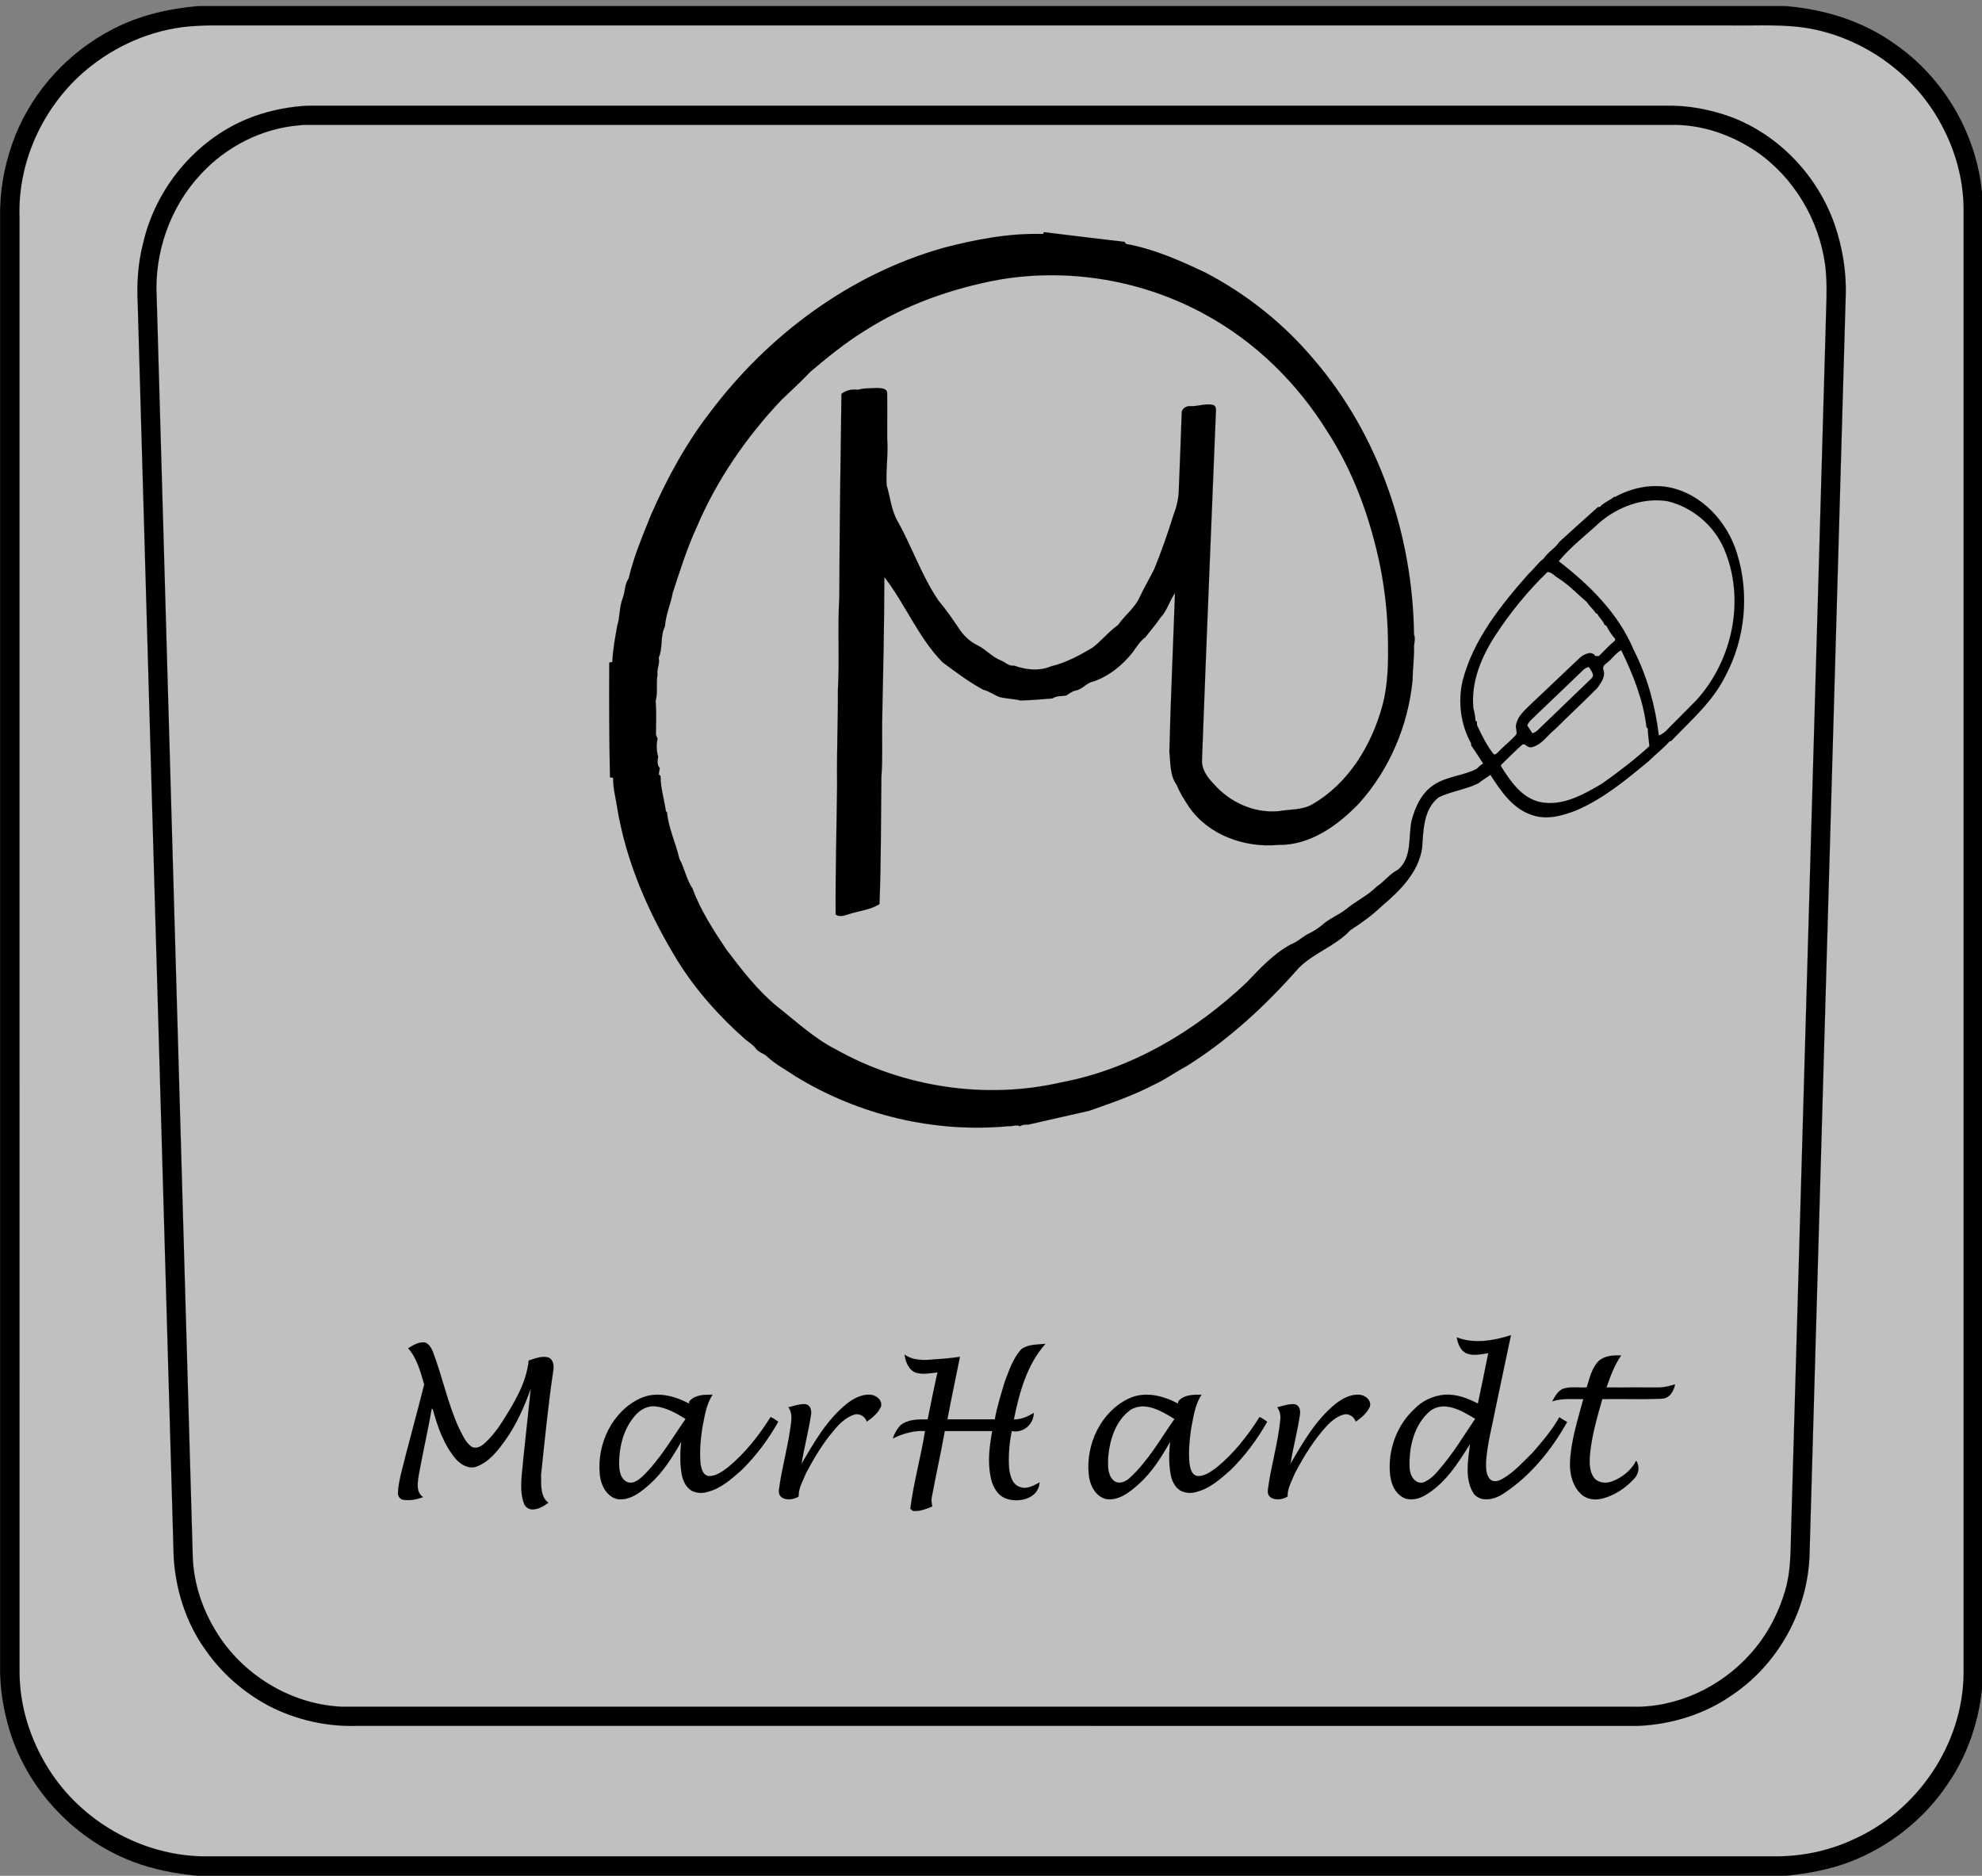 <svg
   xmlns="http://www.w3.org/2000/svg"
   width="2719pt"
   height="2573pt"
   viewBox="1359.5 1286.5 1359.5 1286.5"
   version="1.1"
   fill-opacity="1"
   id="marhardtLogo">
   <rect x="1359.5" y="1286.5" width="1359.5" height="1286.5" fill="#808080" stroke="none"/>
   <path d="m 1495.742,1290.6 h 1087.957 c 27.025,2.093 53.955,10.317 75.984,26.385 32.922,22.911 54.886,60.321 59.211,100.053 1.301,10.8 0.851,21.695 0.931,32.55 -0.01,327.447 0.02,654.894 -0.015,982.336 -0.44,27.821 -8.7,55.731 -24.677,78.667 -16.223,24.038 -40.149,42.802 -67.324,53.089 -13.845,5.139 -28.451,7.83 -43.103,9.295 H 1494.735 c -15.042,-1.445 -30.053,-4.271 -44.204,-9.684 -42.497,-16.218 -76.209,-53.867 -86.681,-98.07 -2.913,-11.693 -4.515,-23.734 -4.31,-35.785 0.01,-333.094 0.01,-666.188 0.01,-999.282 0.33,-17.439 4.089,-34.783 10.527,-50.986 12.634,-31.235 36.991,-57.46 67.049,-72.816 18.11,-9.445 38.373,-13.995 58.62,-15.754 z" fill="#fff" fill-opacity="0.5" />
   <path
      d="m 1495.742,1290.6 h 1087.957 c 27.025,2.093 53.955,10.317 75.984,26.385 32.922,22.911 54.886,60.321 59.211,100.053 1.301,10.8 0.851,21.695 0.931,32.55 -0.01,327.447 0.02,654.894 -0.015,982.336 -0.44,27.821 -8.7,55.731 -24.677,78.667 -16.223,24.038 -40.149,42.802 -67.324,53.089 -13.845,5.139 -28.451,7.83 -43.103,9.295 H 1494.735 c -15.042,-1.445 -30.053,-4.271 -44.204,-9.684 -42.497,-16.218 -76.209,-53.867 -86.681,-98.07 -2.913,-11.693 -4.515,-23.734 -4.31,-35.785 0.01,-333.094 0.01,-666.188 0.01,-999.282 0.33,-17.439 4.089,-34.783 10.527,-50.986 12.634,-31.235 36.991,-57.46 67.049,-72.816 18.11,-9.445 38.373,-13.995 58.62,-15.754 m -1.657,13.691 c -26.134,1.211 -51.547,11.383 -72.055,27.412 -31.41,24.516 -50.566,64.084 -49.144,103.931 0,332.441 -0.01,664.877 0.01,997.313 -0.015,23.569 7.353,46.815 19.917,66.701 22.375,35.7 63.23,59.195 105.572,60.002 359.227,0 718.459,0 1077.686,0 18.62,0.179 37.336,-3.509 54.235,-11.383 44.314,-19.438 75.594,-65.48 76.069,-113.849 0.01,-334.754 0.01,-669.507 0,-1004.261 -0.02,-21.536 -6.297,-42.807 -17.039,-61.427 -18.45,-32.326 -51.597,-55.836 -88.308,-62.644 -17.654,-3.17 -35.66,-1.889 -53.489,-2.158 -344.05,0 -688.095,0 -1032.141,0 -7.103,0.029 -14.216,-0.16 -21.309,0.364 z"
      id="keyOuter"
      style="opacity:1;fill:#000000;stroke:#000000;stroke-width:0.047" />
   <path
      d="m 1567.186,1359.184 c 1.582,-0.16 3.178,-0.185 4.77,-0.174 310.013,0 620.02,0 930.033,0 15.217,-0.364 30.459,2.487 44.73,7.685 33.172,12.395 59.506,40.46 71.139,73.618 5.466,15.929 8.304,32.795 7.638,49.645 -8.279,287.56 -16.488,575.126 -24.782,862.686 -1.101,37.973 -21.173,74.795 -52.778,96.136 -18.756,13.267 -41.561,20.325 -64.451,21.391 -293.164,0.015 -586.328,0 -879.492,0.01 -20.783,0.558 -41.741,-4.207 -60.177,-13.781 -17.229,-9.195 -32.351,-22.388 -43.438,-38.441 -13.29,-18.495 -20.387,-40.988 -21.754,-63.586 -8.214,-286.474 -16.448,-572.958 -24.662,-859.432 -0.711,-13.94 0.15,-28.035 3.699,-41.581 8.534,-37.489 35.654,-70.513 71.429,-85.296 12.108,-4.954 25.058,-7.835 38.097,-8.881 m -2.553,13.287 c -25.553,2.088 -49.9,14.578 -67.214,33.293 -21.218,22.523 -32.206,53.966 -30.444,84.728 8.169,288.064 16.568,576.117 24.752,864.186 0.706,17.773 6.482,35.112 15.692,50.278 18.025,29.959 51.387,50.542 86.561,52.062 294.826,0.015 589.652,0 884.477,0 30.939,1.017 61.448,-13.417 81.785,-36.363 11.208,-12.43 19.192,-27.606 23.831,-43.615 3.604,-12.275 3.619,-25.129 3.904,-37.794 7.964,-275.788 15.838,-551.572 23.761,-827.36 0.21,-14.528 1.512,-29.121 -0.31,-43.595 -4.14,-30.99 -21.464,-60.242 -47.422,-78.004 -17.159,-11.538 -37.687,-18.625 -58.52,-18.132 -311.339,0 -622.678,0 -934.017,0 -2.282,-0.035 -4.57,0.01 -6.838,0.309 z"
      id="keyInner"
      style="opacity:1;fill:#000000;stroke:#000000;stroke-width:0.047" />
   <path
      d="m 2075.648,1445.736 c 18.39,2.193 36.801,4.53 55.201,6.629 0.325,0.473 0.661,0.957 1.006,1.44 18.981,3.359 36.781,11.294 54.105,19.457 28.461,14.782 54.015,35.152 74.642,59.668 44.77,52.038 67.965,120.757 68.791,188.878 1.327,2.941 -0.235,6.195 0.031,9.34 0.08,7.177 -0.971,14.299 -0.981,21.466 -2.913,31.13 -15.737,61.403 -36.651,84.763 -14.606,15.201 -33.567,28.997 -55.636,28.598 -22.805,2.073 -47.477,-6.614 -60.872,-25.767 -3.228,-4.914 -6.472,-9.843 -8.655,-15.336 -4.815,-6.634 -4.18,-15.176 -5.04,-22.916 0.871,-36.239 2.603,-72.482 3.844,-108.72 -3.779,5.393 -5.341,12.056 -9.961,16.881 -3.188,4.735 -6.988,9.026 -10.447,13.547 -3.639,2.587 -5.896,6.454 -8.434,10.003 -7.078,8.991 -16.253,16.497 -27.2,20.26 -4.615,0.787 -7.268,5.273 -11.868,6.1 -2.528,0.493 -4.525,2.128 -6.642,3.444 -3.184,0.678 -6.652,0.065 -9.476,2.048 -7.268,0.628 -14.601,1.196 -21.909,1.411 -4.65,-1.166 -9.475,-1.216 -14.161,-2.288 -3.92,-1.425 -7.273,-4.082 -11.363,-5.079 -9.916,-5.343 -18.981,-12.191 -28.031,-18.909 -16.633,-17.065 -25.348,-39.633 -39.839,-58.367 -0.054,33.104 -0.816,66.157 -1.517,99.236 -0.17,12.624 0.421,25.279 -0.525,37.868 -0.34,29.067 -0.15,58.148 -1.306,87.195 -6.547,4.087 -14.541,4.645 -21.769,7.107 -2.633,0.877 -5.861,1.829 -8.314,0.024 -0.18,-29.794 0.696,-59.554 1.001,-89.333 -0.315,-21.446 0.651,-42.847 0.54,-64.288 1.206,-21.232 -0.28,-42.563 0.971,-63.795 0.19,-46.56 0.796,-93.116 1.482,-139.666 3.158,-2.442 7.288,-3.474 11.232,-2.816 4.37,-1.286 8.975,-0.957 13.495,-1.236 2.368,0.16 6.197,0.11 6.622,3.17 0.165,10.466 -0.031,20.943 0.045,31.409 0.791,10.726 -1.041,21.456 -0.365,32.181 2.493,8.278 3.158,17.13 7.538,24.77 10.011,17.783 16.473,37.4 28.031,54.345 4.935,5.821 9.245,12.106 13.55,18.396 3.159,5.188 7.744,9.629 13.265,12.271 5.771,2.846 9.996,8.094 16.068,10.407 3.018,1.116 5.336,4.087 8.855,3.439 8.094,2.931 17.309,4.007 25.423,0.523 10.161,-2.402 19.361,-7.411 28.261,-12.634 6.362,-4.765 11.248,-11.179 17.76,-15.749 4.53,-6.714 11.548,-11.593 14.821,-19.124 3.068,-6.504 6.677,-12.639 9.896,-19.064 5.01,-12.281 9.43,-24.825 13.365,-37.569 2.162,-5.503 3.479,-11.413 3.539,-17.324 0.746,-17.758 1.407,-35.541 2.022,-53.299 0.751,-2.407 3.529,-4.022 6.042,-3.668 5.186,0.209 10.346,-2.098 15.482,-0.837 2.873,1.037 1.707,4.55 1.812,6.848 -3.174,78.787 -6.522,157.573 -9.441,236.365 -0.441,6.609 3.779,12.41 8.229,16.871 10.832,12.51 27.826,20.135 44.479,18.5 7.859,-1.445 16.473,-0.578 23.496,-4.994 24.507,-14.359 40.049,-40.255 47.437,-67.024 4.115,-15.132 4.2,-30.911 3.899,-46.451 -0.285,-16.731 -2.127,-33.378 -5.381,-49.785 -6.732,-32.486 -18.16,-64.453 -36.38,-92.403 -20.503,-32.979 -49.194,-61.233 -83.497,-79.903 -42.822,-23.614 -93.749,-32.202 -141.782,-23.878 -32.446,6.001 -64.166,17.245 -92.007,35.077 -13.215,8.134 -25.273,18.037 -37.051,27.93 -6.422,6.718 -13.22,13.088 -19.992,19.467 -24.147,25.538 -44.479,55.148 -58.099,87.264 -6.667,14.478 -11.412,29.73 -16.398,44.935 -1.446,7.76 -4.79,15.136 -5.371,23.141 -3.359,6.659 -1.286,14.738 -4.26,21.421 1.016,3.927 -1.437,7.566 -0.791,11.528 -1.136,5.941 0.355,12.086 -1.296,17.947 0.556,7.606 0.3,15.256 0.195,22.876 0.07,1.097 0.676,2.058 1.101,3.055 -0.811,4.092 -0.821,8.413 0.415,12.415 -0.48,2.731 -0.836,5.692 1.131,7.974 -0.32,1.386 -0.561,2.791 -0.651,4.216 0.386,0.399 0.781,0.807 1.176,1.221 0.01,8.144 2.488,15.969 3.649,23.938 0.265,0.334 0.535,0.673 0.811,1.022 1.016,10.93 6.032,21.052 8.429,31.668 3.579,6.489 4.83,14.244 8.99,20.36 5.486,14.947 14.436,28.742 23.351,42.075 10.562,13.9 21.363,27.95 34.929,39.074 13.075,10.252 25.243,21.73 40.169,29.301 46.436,26.031 102.779,34.509 154.716,22.508 48.103,-9.076 91.711,-35.152 126.945,-68.44 9.205,-9.634 18.415,-19.701 30.294,-26.126 4.76,-1.729 8.274,-5.582 12.834,-7.69 3.073,-1.425 5.866,-3.374 8.514,-5.478 4.986,-4.59 11.548,-6.933 16.809,-11.159 6.617,-5.472 14.611,-9.12 20.698,-15.256 5.271,-3.514 9.075,-8.886 14.761,-11.732 9.685,-8.288 6.902,-22.074 9.175,-33.248 2.558,-10.083 7.478,-20.698 17.039,-25.862 8.625,-5.123 19.171,-5.368 27.911,-10.152 1.251,-1.331 2.628,-2.542 4.175,-3.539 -2.703,-4.087 -5.256,-8.273 -8.104,-12.26 -0.05,-0.553 -0.075,-1.107 -0.165,-1.64 -7.153,-12.879 -9.08,-28.448 -5.786,-42.758 7.333,-28.379 26.299,-51.868 45.315,-73.449 3.694,-3.324 6.442,-7.491 10.437,-10.526 2.828,-4.446 7.774,-6.938 10.637,-11.343 8.76,-8.069 17.695,-15.969 26.544,-23.953 0.35,0.029 0.721,0.065 1.101,0.105 2.718,-3.09 6.802,-4.386 9.871,-7.053 0.155,0.03 0.461,0.095 0.611,0.125 11.027,-6.051 23.982,-8.946 36.505,-6.738 23.046,4.291 40.785,24.003 47.267,45.708 8.539,27.522 5.571,58.343 -8.019,83.751 -8.685,17.678 -23.841,30.616 -37.221,44.641 -0.3,0.069 -0.901,0.209 -1.196,0.284 -4.34,5.054 -9.706,8.936 -14.361,13.636 -15.407,12.769 -31.159,25.842 -49.78,33.757 -9.14,3.519 -19.326,6.414 -29.057,3.419 -13.77,-3.947 -22.265,-16.452 -29.568,-27.89 -2.838,1.969 -5.716,3.783 -8.434,5.881 -8.745,4.261 -18.455,5.338 -27.18,9.584 -10.442,8.338 -10.381,22.627 -11.232,34.723 -2.563,16.876 -15.302,29.381 -27.781,39.922 -6.527,6.28 -13.94,11.538 -21.519,16.462 -10.136,10.93 -25.038,15.411 -35.459,25.987 -22.57,25.617 -47.923,49.147 -76.995,67.318 -7.563,4.017 -14.506,9.126 -22.32,12.674 -14.116,7.371 -29.322,12.589 -44.224,17.828 -13.97,3.145 -27.941,6.31 -41.891,9.509 -1.987,-0.024 -4.009,-0.035 -5.721,1.131 -2.402,-1.47 -5.155,0.359 -7.768,-0.07 -50.806,4.835 -102.924,-7.62 -146.312,-34.32 -6.457,-4.376 -13.405,-7.989 -19.161,-13.312 -2.273,-2.353 -5.902,-2.861 -7.844,-5.562 -1.782,-2.587 -4.58,-4.137 -6.963,-6.085 -17.76,-15.635 -33.832,-33.527 -46.336,-53.493 -20.072,-32.65 -35.764,-68.236 -41.966,-106.313 -0.976,-6.569 -2.838,-13.093 -2.633,-19.806 -0.736,-0.11 -1.467,-0.214 -2.192,-0.304 -0.571,-26.245 -0.636,-52.506 -0.486,-78.762 0.691,-0.154 1.387,-0.309 2.087,-0.458 0.35,-8.438 1.962,-16.642 3.379,-24.895 2.012,-6.17 1.332,-12.824 3.789,-18.904 1.717,-4.321 1.181,-9.479 4.01,-13.322 3.444,-14.867 9.536,-29.151 15.197,-43.316 10.952,-25.084 24.182,-49.491 41.035,-71.186 39.694,-52.586 95.445,-94.152 159.441,-112.269 22.34,-5.881 45.385,-10.252 68.561,-9.594 0.245,-0.414 0.495,-0.822 0.751,-1.231 m 381.101,199.03 c -9.445,8.802 -19.877,16.646 -28.096,26.654 21.248,16.358 41.1,36.014 51.507,61.024 9.265,18.256 14.756,38.292 17.169,58.557 2.593,-1.096 4.8,-2.905 6.642,-5.009 6.412,-6.404 12.739,-12.899 19.146,-19.308 24.923,-27.447 33.717,-69.382 18.941,-103.781 -6.897,-16.038 -21.684,-28.613 -38.773,-32.68 -16.773,-2.681 -33.882,3.783 -46.536,14.543 m -71.484,77.336 c -9.666,14.837 -16.989,32.231 -15.142,50.233 0.691,2.786 1.342,5.597 1.427,8.488 0.245,0.165 0.741,0.483 0.986,0.648 -0.01,0.757 0.01,1.53 0.045,2.303 3.199,6.918 6.622,13.945 11.498,20.036 1.296,0.498 2.248,-0.777 3.093,-1.545 3.909,-4.241 8.635,-7.67 12.409,-12.041 0.751,-2.417 -0.986,-4.989 0.015,-7.441 1.442,-6.085 6.702,-9.903 10.822,-14.184 11.127,-10.342 22.009,-20.943 33.097,-31.329 2.788,-2.163 7.744,-4.71 10.261,-0.812 0.796,0.02 1.602,0.024 2.428,0.024 3.604,-3.568 7.038,-7.366 10.982,-10.576 0.065,-0.294 0.195,-0.882 0.26,-1.176 -2.553,-2.771 -4.485,-5.976 -6.217,-9.3 -0.285,-0.085 -0.866,-0.254 -1.151,-0.339 -0.931,-3 -3.664,-4.825 -4.92,-7.616 -0.265,-0.1 -0.791,-0.289 -1.051,-0.389 -1.692,-2.856 -4.36,-4.69 -5.987,-7.541 -6.462,-5.418 -12.409,-11.932 -19.857,-16.587 -2.413,-1.44 -4.3,-3.962 -7.288,-4.216 -13.42,12.968 -25.448,27.641 -35.709,43.361 m 76.52,18.919 c -1.527,1.112 -3.384,2.761 -2.508,4.87 1.732,4.58 -1.727,8.831 -4.12,12.425 -9.55,9.614 -19.471,18.809 -29.077,28.369 -5.161,3.987 -8.78,10.272 -15.382,12.121 -2.022,0.743 -3.849,-0.523 -5.306,-1.769 -0.396,-0.01 -1.181,-0.02 -1.577,-0.024 -5.111,4.521 -9.876,9.4 -14.781,14.13 0.025,0.249 0.075,0.748 0.1,0.997 6.417,10.177 13.93,21.376 26.419,24.372 15.522,3.329 30.093,-5.098 42.942,-12.649 11.097,-7.865 22.255,-16.362 32.346,-25.608 -0.32,-4.027 -1.076,-8.019 -1.096,-12.066 -0.32,-0.369 -0.621,-0.733 -0.906,-1.091 -2.167,-18.466 -9.24,-36.109 -17.324,-52.706 -3.879,2.093 -6.267,6.001 -9.731,8.632 m -16.929,5.537 c -10.512,10.142 -21.103,20.195 -31.665,30.283 -2.157,2.288 -4.95,4.137 -6.142,7.162 1.221,1.744 2.348,3.559 3.444,5.398 1.351,-0.444 2.718,-0.997 3.704,-2.078 12.293,-11.857 24.612,-23.689 36.911,-35.536 2.703,-2.532 -0.541,-5.512 -1.732,-7.89 -1.792,0.344 -3.309,1.346 -4.52,2.662 z"
      id="logoMouse"
      style="opacity:1;fill:#000000;stroke:#000000;stroke-width:0.047" />
   <path
      d="m 1639.451,2211.185 c 3.554,-2.163 7.563,-4.73 11.918,-3.893 2.468,1.106 3.934,3.658 4.97,6.04 6.597,17.275 10.186,35.596 17.89,52.471 2.317,4.451 4.245,9.45 8.329,12.629 2.963,2.193 6.793,0.299 9.145,-1.894 4.67,-4.226 8.639,-9.15 11.998,-14.463 8.264,-13.028 16.854,-26.844 18.455,-42.498 4.215,-1.296 8.705,-3.245 13.164,-2.153 3.784,1.136 4.26,5.741 3.684,9.041 -3.534,23.699 -5.821,47.562 -8.369,71.38 0.135,6.459 -0.846,14.937 5.021,19.288 -4.42,3.464 -12.859,7.755 -16.523,1.161 -3.774,-9.634 -1.502,-20.205 -0.796,-30.198 1.792,-16.392 3.449,-32.8 5.246,-49.192 -4.455,12.425 -9.861,24.636 -17.57,35.436 -5.141,7.172 -10.962,14.733 -19.521,17.952 -5.296,2.049 -10.767,-1.246 -14.266,-5.054 -8.194,-9.744 -12.554,-22.034 -15.832,-34.14 -0.18,-0.16 -0.541,-0.468 -0.721,-0.628 -2.663,15.106 -6.112,30.078 -8.85,45.17 -0.776,5.288 -2.292,11.996 2.863,15.645 -4.265,1.615 -8.93,2.532 -13.485,1.849 -2.263,-0.339 -3.954,-2.547 -3.729,-4.805 0.12,-4.251 1.056,-8.433 1.957,-12.575 5.101,-20.629 10.892,-41.098 16.038,-61.702 -2.548,-8.637 -4.86,-17.977 -11.017,-24.87 z"
      id="m"
      style="opacity:1;fill:#000000;stroke:#000000;stroke-width:0.047" />
   <path
      d="m 1798.712,2245.544 c 10.897,-5.054 23.366,-1.784 33.457,3.599 0.035,-0.389 0.115,-1.156 0.15,-1.54 3.834,-4.62 10.451,-4.64 15.963,-4.57 -4.585,6.898 -5.561,15.366 -7.148,23.3 -1.156,7.855 -1.872,15.844 -1.131,23.773 0.471,3.489 1.532,8.323 5.806,8.757 4.971,0.05 9.145,-3.195 12.969,-5.986 11.713,-9.644 21.269,-21.72 29.292,-34.514 1.982,0.663 3.509,2.133 5.246,3.235 -6.818,12.116 -15.242,23.375 -25.158,33.153 -6.782,5.936 -13.78,12.35 -22.715,14.762 -3.789,1.301 -8.129,1.196 -11.693,-0.713 -3.909,-2.462 -5.892,-6.918 -6.657,-11.304 -1.311,-7.306 -1.116,-14.842 -0.33,-22.194 -5.982,10.466 -12.469,20.938 -21.549,29.041 -5.912,5.303 -13.029,11.065 -21.484,10.432 -8.074,-1.296 -12.188,-9.823 -12.804,-17.2 -2.107,-20.554 8.504,-43.176 27.786,-52.033 m -3.394,11.563 c -8.7,9.754 -11.708,23.455 -11.047,36.214 0.36,3.818 1.762,8.268 5.741,9.714 3.954,1.421 7.558,-1.61 10.321,-4.057 11.823,-11.478 20.062,-25.892 29.413,-39.289 -6.297,-3.972 -13.019,-7.76 -20.543,-8.657 -5.326,-0.628 -10.487,2.128 -13.885,6.075 z"
      id="a1"
      style="opacity:1;fill:#000000;stroke:#000000;stroke-width:0.047" />
  <path
     d="m 1940.488,2249.138 c 4.5,-3.519 10.011,-6.429 15.887,-6.115 4.07,0.214 8.68,3.833 7.353,8.293 -1.952,4.366 -5.816,7.486 -9.641,10.197 -1.151,-3.578 -5.251,-6.08 -8.93,-4.73 -5.621,1.944 -10.066,6.225 -13.72,10.765 -7.553,8.792 -13.485,18.805 -18.931,28.977 -2.122,5.278 -5.351,10.437 -5.211,16.308 -4.56,3.17 -14.431,3.06 -13.505,-4.5 1.802,-14.309 5.891,-28.219 7.859,-42.503 0.621,-4.71 1.777,-10.078 -1.421,-14.16 3.944,-0.927 7.894,-2.517 12.018,-2.098 3.088,0.603 4,4.197 3.574,6.903 -1.652,11.438 -4.745,22.617 -6.527,34.035 8.659,-14.922 17.469,-30.422 31.194,-41.372 z"
     id="r1"
     style="opacity:1;fill:#000;stroke:#000000;stroke-width:0.047" />
   <path
      d="m 2059.86,2212.002 c 4.68,-3.713 11.122,-3.23 16.753,-3.873 -12.789,14.339 -17.96,33.502 -21.694,51.883 4.905,0.105 9.581,-1.949 13.655,-4.515 -0.035,7.835 -7.238,14.09 -15.082,12.455 -1.707,8.303 -2.393,16.836 -1.867,25.299 0.626,4.954 1.997,11.289 7.413,13.058 4.775,1.859 9.42,-0.957 13.525,-3.11 -0.696,11.503 -15.182,14.533 -24.097,10.626 -5.811,-2.836 -8.615,-9.29 -9.641,-15.331 -1.882,-10.132 -0.556,-20.474 1.246,-30.512 -10.847,-0.04 -21.689,-0.035 -32.531,-0.01 -2.678,15.226 -6.127,30.323 -8.935,45.529 -0.441,2.043 -0.015,4.122 0.375,6.15 -4.24,1.799 -8.735,3.613 -13.44,3.08 -0.551,-0.543 -1.096,-1.071 -1.637,-1.58 2.258,-17.883 7.273,-35.356 10.111,-53.164 -7.684,-0.508 -15.307,1.695 -22.119,5.114 1.056,-3.309 2.808,-6.425 5.146,-8.996 5.166,-4.326 12.414,-4.137 18.781,-4.152 2.177,-10.755 4.31,-21.531 6.723,-32.236 -4.8,0.573 -9.786,1.59 -14.551,0.304 -5.241,-1.769 -7.368,-7.551 -8.059,-12.545 5.966,4.301 13.65,4.047 20.623,3.299 5.811,-0.334 11.623,-0.887 17.389,-1.724 -2.853,14.304 -5.917,28.578 -8.61,42.902 10.847,0.035 21.694,0.04 32.541,0 1.507,-8.752 4.29,-17.21 6.782,-25.712 2.908,-7.765 5.636,-15.904 11.197,-22.244 z"
      id="h"
      style="opacity:1;fill:#000;stroke:#000000;stroke-width:0.047" />
  <path
     d="m 2134.077,2245.544 c 10.897,-5.054 23.366,-1.784 33.462,3.594 0.04,-0.384 0.115,-1.151 0.155,-1.535 3.829,-4.62 10.447,-4.645 15.958,-4.57 -4.655,7.022 -5.611,15.64 -7.223,23.709 -1.086,7.59 -1.737,15.291 -1.116,22.951 0.51,3.469 1.266,8.288 5.426,9.101 4.885,0.414 9.065,-2.821 12.844,-5.472 11.998,-9.684 21.699,-21.974 29.858,-34.958 1.982,0.658 3.509,2.133 5.246,3.235 -6.817,12.116 -15.242,23.37 -25.158,33.153 -6.782,5.936 -13.78,12.345 -22.715,14.762 -3.794,1.301 -8.134,1.201 -11.693,-0.718 -3.904,-2.457 -5.896,-6.908 -6.657,-11.294 -1.311,-7.311 -1.126,-14.847 -0.325,-22.199 -5.987,10.461 -12.474,20.933 -21.554,29.041 -5.911,5.298 -13.029,11.07 -21.484,10.427 -8.079,-1.291 -12.188,-9.818 -12.804,-17.19 -2.107,-20.559 8.504,-43.181 27.781,-52.038 m 1.191,7.65 c -10.472,7.296 -14.611,20.569 -15.647,32.72 -0.13,5.238 -0.666,11.488 3.299,15.58 3.444,3.584 8.695,1.376 11.728,-1.575 12.439,-11.533 20.833,-26.475 30.464,-40.231 -8.625,-5.238 -19.817,-12.196 -29.843,-6.494 z"
     id="a2"
     style="opacity:1;fill:#000;stroke:#000000;stroke-width:0.047" />
  <path
      d="m 2275.859,2249.138 c 4.5,-3.519 10.011,-6.429 15.888,-6.115 4.069,0.214 8.675,3.833 7.348,8.288 -1.937,4.371 -5.816,7.486 -9.641,10.197 -1.111,-3.419 -4.93,-5.936 -8.524,-4.834 -4.225,1.256 -7.784,4.087 -10.847,7.152 -9.115,9.789 -16.178,21.262 -22.355,33.044 -2.092,5.158 -5.211,10.222 -5.061,15.969 -4.56,3.165 -14.436,3.06 -13.5,-4.505 2.042,-16.248 7.033,-32.007 8.54,-48.33 0.33,-2.955 -0.345,-5.921 -2.107,-8.328 3.945,-0.937 7.894,-2.517 12.018,-2.103 3.088,0.603 4.004,4.192 3.574,6.903 -1.652,11.438 -4.745,22.617 -6.522,34.031 8.66,-14.917 17.464,-30.417 31.189,-41.367 z"
      id="r2"
      style="opacity:1;fill:#000;stroke:#000000;stroke-width:0.047" />
   <path
      d="m 2358.686,2203.699 c 11.913,4.655 25.398,2.293 37.231,-1.51 -3.614,16.592 -6.938,33.253 -10.522,49.86 -2.317,12.251 -5.736,24.347 -6.562,36.827 -0.041,4.236 -0.33,9.275 3.033,12.455 2.493,1.994 5.877,0.762 8.339,-0.638 7.964,-4.58 14.051,-11.573 20.553,-17.907 6.667,-7.64 13.33,-15.435 18.31,-24.302 1.757,1.131 3.479,2.342 5.396,3.225 -10.752,19.178 -25.088,36.936 -43.623,49.087 -5.826,3.977 -15.027,6.394 -20.322,0.344 -6.642,-10.123 -3.999,-23.046 -2.698,-34.315 -8.399,13.507 -17.434,27.8 -31.77,35.73 -4.835,2.552 -11.328,3.549 -15.857,-0.155 -5.957,-4.516 -7.488,-12.485 -7.448,-19.522 -0.16,-14.867 5.907,-29.864 16.914,-40.006 5.346,-5.672 12.894,-9.131 20.648,-9.833 8.099,-0.553 15.863,2.412 22.92,6.075 2.483,-11.498 4.745,-23.036 7.118,-34.554 -4.941,0.698 -10.221,2.098 -15.032,0.09 -4.22,-1.914 -5.836,-6.743 -6.627,-10.95 m -18.23,50.453 c -11.127,9.43 -14.756,25.149 -14.085,39.164 0.096,4.929 3.534,11.164 9.32,9.953 4.25,-1.66 7.753,-4.929 10.582,-8.443 9.581,-10.86 17.054,-23.305 25.098,-35.277 -8.935,-5.318 -21.028,-12.764 -30.914,-5.398 z"
      id="d"
      style="opacity:1;fill:#000000;stroke:#000000;stroke-width:0.047" />
   <path
      d="m 2456.168,2219.847 c 4.155,-3.658 10.041,-3.952 15.312,-3.723 -4.59,6.694 -7.458,14.334 -10.031,21.964 12.178,-0.09 24.362,-0.015 36.545,-0.035 3.579,-0.135 7.058,-1.086 10.461,-2.148 -0.826,4.74 -3.849,9.803 -9.25,9.873 -13.525,0.613 -27.11,0.04 -40.66,0.284 -3.724,13.058 -7.563,26.221 -8.615,39.822 -0.165,4.67 -0.07,9.788 2.683,13.791 2.778,3.877 8.294,4.49 12.524,2.861 6.978,-2.597 13.25,-7.556 16.678,-14.229 2.618,3.957 1.747,9.096 -1.477,12.425 -5.796,6.245 -13.195,11.299 -21.524,13.462 -4.996,1.356 -10.942,0.733 -14.786,-2.99 -5.681,-5.223 -7.724,-13.347 -7.654,-20.818 0.445,-15.181 5.266,-29.759 9.16,-44.317 -7.128,0.069 -14.421,-0.728 -21.324,1.5 1.797,-3.22 3.709,-6.843 7.168,-8.537 5.296,-1.804 11.002,-0.653 16.488,-0.992 1.982,-6.345 3.414,-13.312 8.299,-18.192 z"
      id="t"
      style="opacity:1;fill:#000000;stroke:#000000;stroke-width:0.047" />
</svg>
